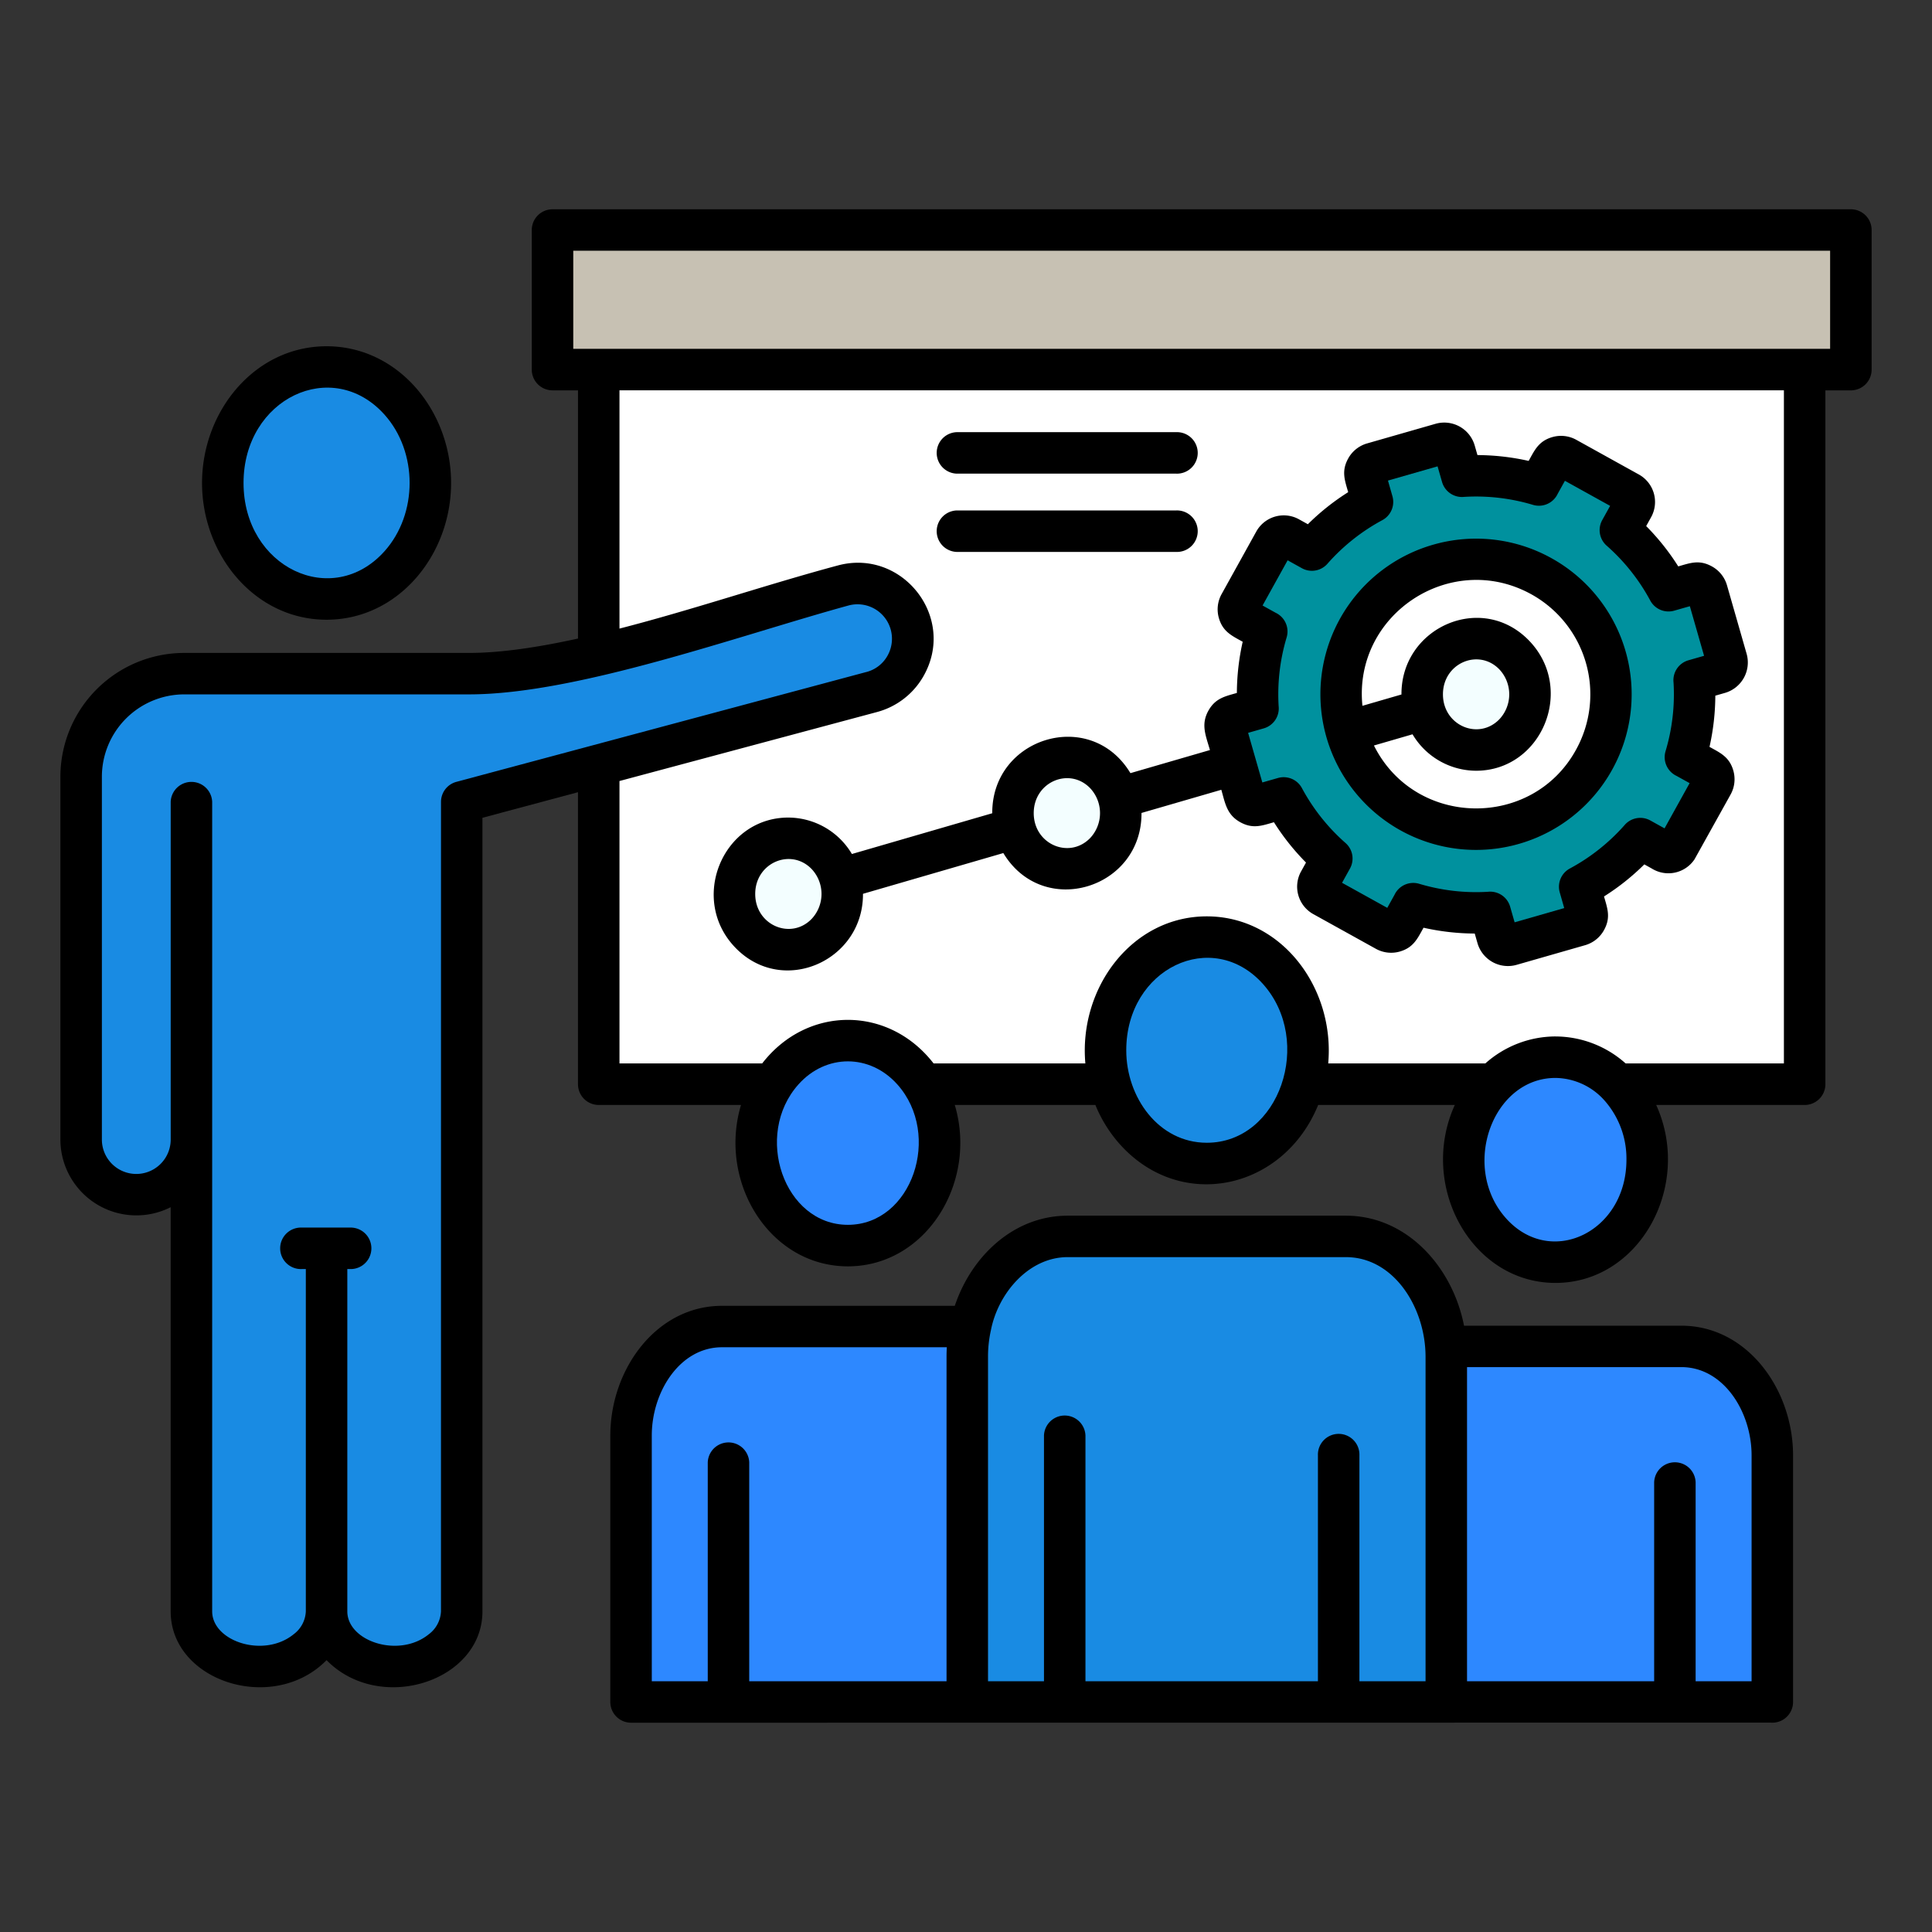 <svg id="Layer_1" viewBox="0 0 512 512" xmlns="http://www.w3.org/2000/svg" data-name="Layer 1"><rect x="0" y="0" width="512" height="512" fill="#333333" stroke="none"/><g fill-rule="evenodd"><path d="m438.907 292.827c9.711 21.371-4.377 47.159-26.684 47.159s-36.4-25.791-26.684-47.159h-36.209c-9.212 22.551-36.425 28.437-52.576 10.386a36.007 36.007 0 0 1 -6.463-10.386h-37.265c6.122 20.525-7.632 42.767-28.327 42.767s-34.449-22.242-28.327-42.767h-37.7a5.5 5.5 0 0 1 -5.5-5.5v-77.388l-25.32 6.785v210.307c0 18.585-27.2 27.312-41.31 12.927-14.123 14.389-41.311 5.652-41.311-12.927v-107.113a20.132 20.132 0 0 1 -29.225-17.918v-96.2a32.851 32.851 0 0 1 32.768-32.768h75.541c8.473 0 18.381-1.506 28.86-3.809v-65.777h-6.751a5.5 5.5 0 0 1 -5.5-5.5v-36.984a5.5 5.5 0 0 1 5.5-5.5h344.076a5.5 5.5 0 0 1 5.5 5.5v36.988a5.5 5.5 0 0 1 -5.5 5.5h-6.751v183.88a5.5 5.5 0 0 1 -5.5 5.5zm-352.363-201.065c-18.963 0-33 17.112-33 36.235s14.035 36.235 33 36.235 33-17.112 33-36.235-14.034-36.235-33-36.235zm382.656 364.75a5.5 5.5 0 0 0 5.981-5.474v-65.326c0-17.607-12.22-34.388-29.589-34.388h-57.608c-3.051-15.593-15.171-29.155-31.314-29.155h-73.718c-14.235 0-25.483 10.658-29.922 23.887h-61.7c-17.369 0-29.589 16.782-29.589 34.389v70.593a5.5 5.5 0 0 0 5.5 5.5z"/><path d="m401.39 244.421 13.144-3.769-1.186-4.157a5.484 5.484 0 0 1 2.678-6.331 52.556 52.556 0 0 0 14.473-11.47 5.481 5.481 0 0 1 6.855-1.261l3.771 2.091 6.642-11.982-3.471-1.924a5.49 5.49 0 0 1 -2.91-6.529 52.509 52.509 0 0 0 2.12-18.224 5.492 5.492 0 0 1 3.956-5.885l4.134-1.186-3.769-13.144-4.156 1.186a5.486 5.486 0 0 1 -6.331-2.678 52.55 52.55 0 0 0 -11.47-14.475 5.481 5.481 0 0 1 -1.261-6.855l2.09-3.769-11.982-6.642-1.923 3.469a5.492 5.492 0 0 1 -6.529 2.911 52.467 52.467 0 0 0 -18.225-2.12 5.493 5.493 0 0 1 -5.885-3.956l-1.185-4.133-13.145 3.769 1.186 4.157a5.484 5.484 0 0 1 -2.678 6.331 52.571 52.571 0 0 0 -14.473 11.47 5.481 5.481 0 0 1 -6.855 1.261l-3.771-2.091-6.642 11.982 3.471 1.924a5.49 5.49 0 0 1 2.91 6.529 52.509 52.509 0 0 0 -2.12 18.224 5.493 5.493 0 0 1 -3.955 5.885l-4.135 1.186 3.769 13.144 4.156-1.186a5.486 5.486 0 0 1 6.332 2.678 52.557 52.557 0 0 0 11.469 14.475 5.48 5.48 0 0 1 1.261 6.854l-2.09 3.77 11.982 6.642 1.924-3.469a5.489 5.489 0 0 1 6.528-2.911 52.464 52.464 0 0 0 18.225 2.12 5.491 5.491 0 0 1 5.885 3.955zm9.791-96.483a41.241 41.241 0 1 1 -31.361-3.593 41.129 41.129 0 0 1 31.361 3.593z" fill="#00919e"/><path d="m412.223 274.671a28.037 28.037 0 0 1 18.59 7.153h41.941v-178.388h-308.586v63.147c19.411-4.987 39.315-11.758 57.911-16.741 17.068-4.573 31.6 13.854 22.584 29.465a20.147 20.147 0 0 1 -12.185 9.372l-68.31 18.3v74.841h37.818c11.917-15.388 33.509-15.388 45.425 0h40.221c-1.79-20.053 12.375-38.975 32.179-38.975s33.969 18.922 32.179 38.975h41.643a28.036 28.036 0 0 1 18.59-7.153zm-186.457-48.353 37.193-10.8c-.137-20.094 26.062-28.15 36.618-10.629l21.07-6.117c-1.1-3.843-2.455-6.741-.421-10.411 1.843-3.322 4.394-3.814 7.559-4.721a63.105 63.105 0 0 1 1.542-13.569c-2.881-1.6-5.274-2.657-6.318-6.3a8.328 8.328 0 0 1 .74-6.347l9.171-16.544a8.327 8.327 0 0 1 11.351-3.244l2.328 1.291a62.569 62.569 0 0 1 10.684-8.5c-.91-3.173-1.848-5.581.006-8.926a8.336 8.336 0 0 1 5-3.988l18.184-5.213a8.4 8.4 0 0 1 10.334 5.746l.733 2.556a63.114 63.114 0 0 1 13.57 1.542c1.595-2.879 2.658-5.273 6.3-6.316a8.336 8.336 0 0 1 6.347.739l16.544 9.172a8.326 8.326 0 0 1 3.244 11.351l-1.29 2.326a62.583 62.583 0 0 1 8.5 10.686c3.172-.91 5.581-1.848 8.925.006a8.336 8.336 0 0 1 3.988 5l5.213 18.184a8.4 8.4 0 0 1 -5.746 10.334l-2.557.733a63.232 63.232 0 0 1 -1.542 13.569c2.879 1.6 5.274 2.659 6.317 6.3a8.329 8.329 0 0 1 -.739 6.346l-9.558 17.174a8.33 8.33 0 0 1 -11.352 2.4l-1.941-1.076a62.569 62.569 0 0 1 -10.684 8.5c.909 3.171 1.848 5.582-.006 8.925a8.342 8.342 0 0 1 -5.009 3.991l-18.178 5.212a8.4 8.4 0 0 1 -10.334-5.746l-.733-2.556a63.177 63.177 0 0 1 -13.57-1.542c-1.6 2.88-2.657 5.272-6.3 6.316a8.325 8.325 0 0 1 -6.346-.74l-16.545-9.171a8.326 8.326 0 0 1 -3.244-11.351l1.29-2.326a62.583 62.583 0 0 1 -8.5-10.686c-3.172.91-5.581 1.848-8.925-.006-3.575-1.982-3.99-5.009-5.017-8.59l-21.154 6.141c.136 20.1-26.065 28.148-36.618 10.629l-37.193 10.8c.12 17.743-21.239 27.271-33.8 14.292-12.417-12.828-3.391-34.5 14.026-34.5a19.673 19.673 0 0 1 16.842 9.658zm27.758-80.052a5.5 5.5 0 0 1 0-10.992h58.176a5.5 5.5 0 1 1 0 10.992zm0-20.745a5.5 5.5 0 0 1 0-10.992h58.176a5.5 5.5 0 1 1 0 10.992z" fill="#fff"/><path d="m361.058 187.046 10.346-3c-.121-17.743 21.238-27.271 33.8-14.292 12.418 12.829 3.389 34.5-14.026 34.5a19.674 19.674 0 0 1 -16.842-9.659l-10.229 2.97c10.89 21.819 41.979 22.253 53.561 1.116a30.306 30.306 0 0 0 -11.814-41.168c-21.304-11.813-47.28 5.276-44.796 29.533z" fill="#fff"/><path d="m288.9 208.873c-5.489-5.671-14.952-1.681-14.952 6.611s9.463 12.281 14.952 6.61a9.658 9.658 0 0 0 0-13.221z" fill="#f3feff"/><path d="m215.092 230.3c-5.489-5.671-14.952-1.681-14.952 6.61s9.463 12.282 14.952 6.611a9.658 9.658 0 0 0 0-13.221z" fill="#f3feff"/><path d="m397.348 177.394c-5.489-5.671-14.952-1.681-14.952 6.61s9.463 12.282 14.952 6.611a9.66 9.66 0 0 0 0-13.221z" fill="#f3feff"/><path d="m172.733 445.553h14.829v-58.008a5.5 5.5 0 0 1 10.992 0v58.008h52.289v-85.985q0-1.275.074-2.53h-59.587c-11.156 0-18.6 11.812-18.6 23.4z" fill="#2d88ff"/><path d="m261.835 445.553h14.83v-65.119a5.5 5.5 0 0 1 10.993 0v65.119h61.607v-59.853a5.5 5.5 0 1 1 10.992 0v59.851h17.53v-85.983c0-12.989-8.366-26.417-21.117-26.417h-73.718c-10.376 0-18.435 9.629-20.335 19.3a32.05 32.05 0 0 0 -.782 7.113z" fill="#198be3"/><path d="m388.779 445.552h49.589v-52.74a5.5 5.5 0 0 1 10.992 0v52.74h14.829v-59.852c0-11.583-7.441-23.4-18.6-23.4h-56.81z" fill="#2d88ff"/><path d="m425.324 291.771a17.671 17.671 0 0 0 -13.1-6.108c-16.771 0-25.222 23.666-13.1 37.213 11.82 13.21 31.9 3.665 31.9-15.553a23.265 23.265 0 0 0 -5.7-15.552z" fill="#2d88ff"/><path d="m237.8 287.378c-7.284-8.142-18.918-8.142-26.2 0-12 13.414-3.845 37.213 13.1 37.213 17.016 0 25.029-23.876 13.1-37.213z" fill="#2d88ff"/><path d="m334.709 260.781c-13.413-14.993-36.24-4.185-36.24 17.561 0 12.481 8.587 24.5 21.342 24.5 19.346 0 28.389-26.984 14.898-42.061z" fill="#198be3"/></g><path d="m151.92 66.447h333.081v25.996h-333.081z" fill="#c7c1b3"/><path d="m229.345 178.154a8.985 8.985 0 0 0 5.829-4.343 9.131 9.131 0 0 0 -10.261-13.363c-28.907 7.916-71.957 23.568-100.6 23.568h-75.539a21.853 21.853 0 0 0 -21.774 21.775v96.2a9.118 9.118 0 0 0 18.236 0v-89.491a5.5 5.5 0 0 1 10.992 0v214.52c0 7.988 13.729 12.494 21.6 6.07a7.979 7.979 0 0 0 3.22-6.07v-90.706h-1.09a5.5 5.5 0 1 1 0-10.992h13.173a5.5 5.5 0 0 1 0 10.992h-1.09v90.706c0 7.989 13.729 12.494 21.6 6.07a7.98 7.98 0 0 0 3.221-6.07l.008-214.52a5.489 5.489 0 0 1 4.072-5.3z" fill="#198be3" fill-rule="evenodd"/><path d="m101.912 109.9c-13.83-15.459-37.373-4.321-37.373 18.086s23.542 33.544 37.373 18.085c8.854-9.895 8.855-26.271 0-36.171z" fill="#198be3" fill-rule="evenodd"/></svg>